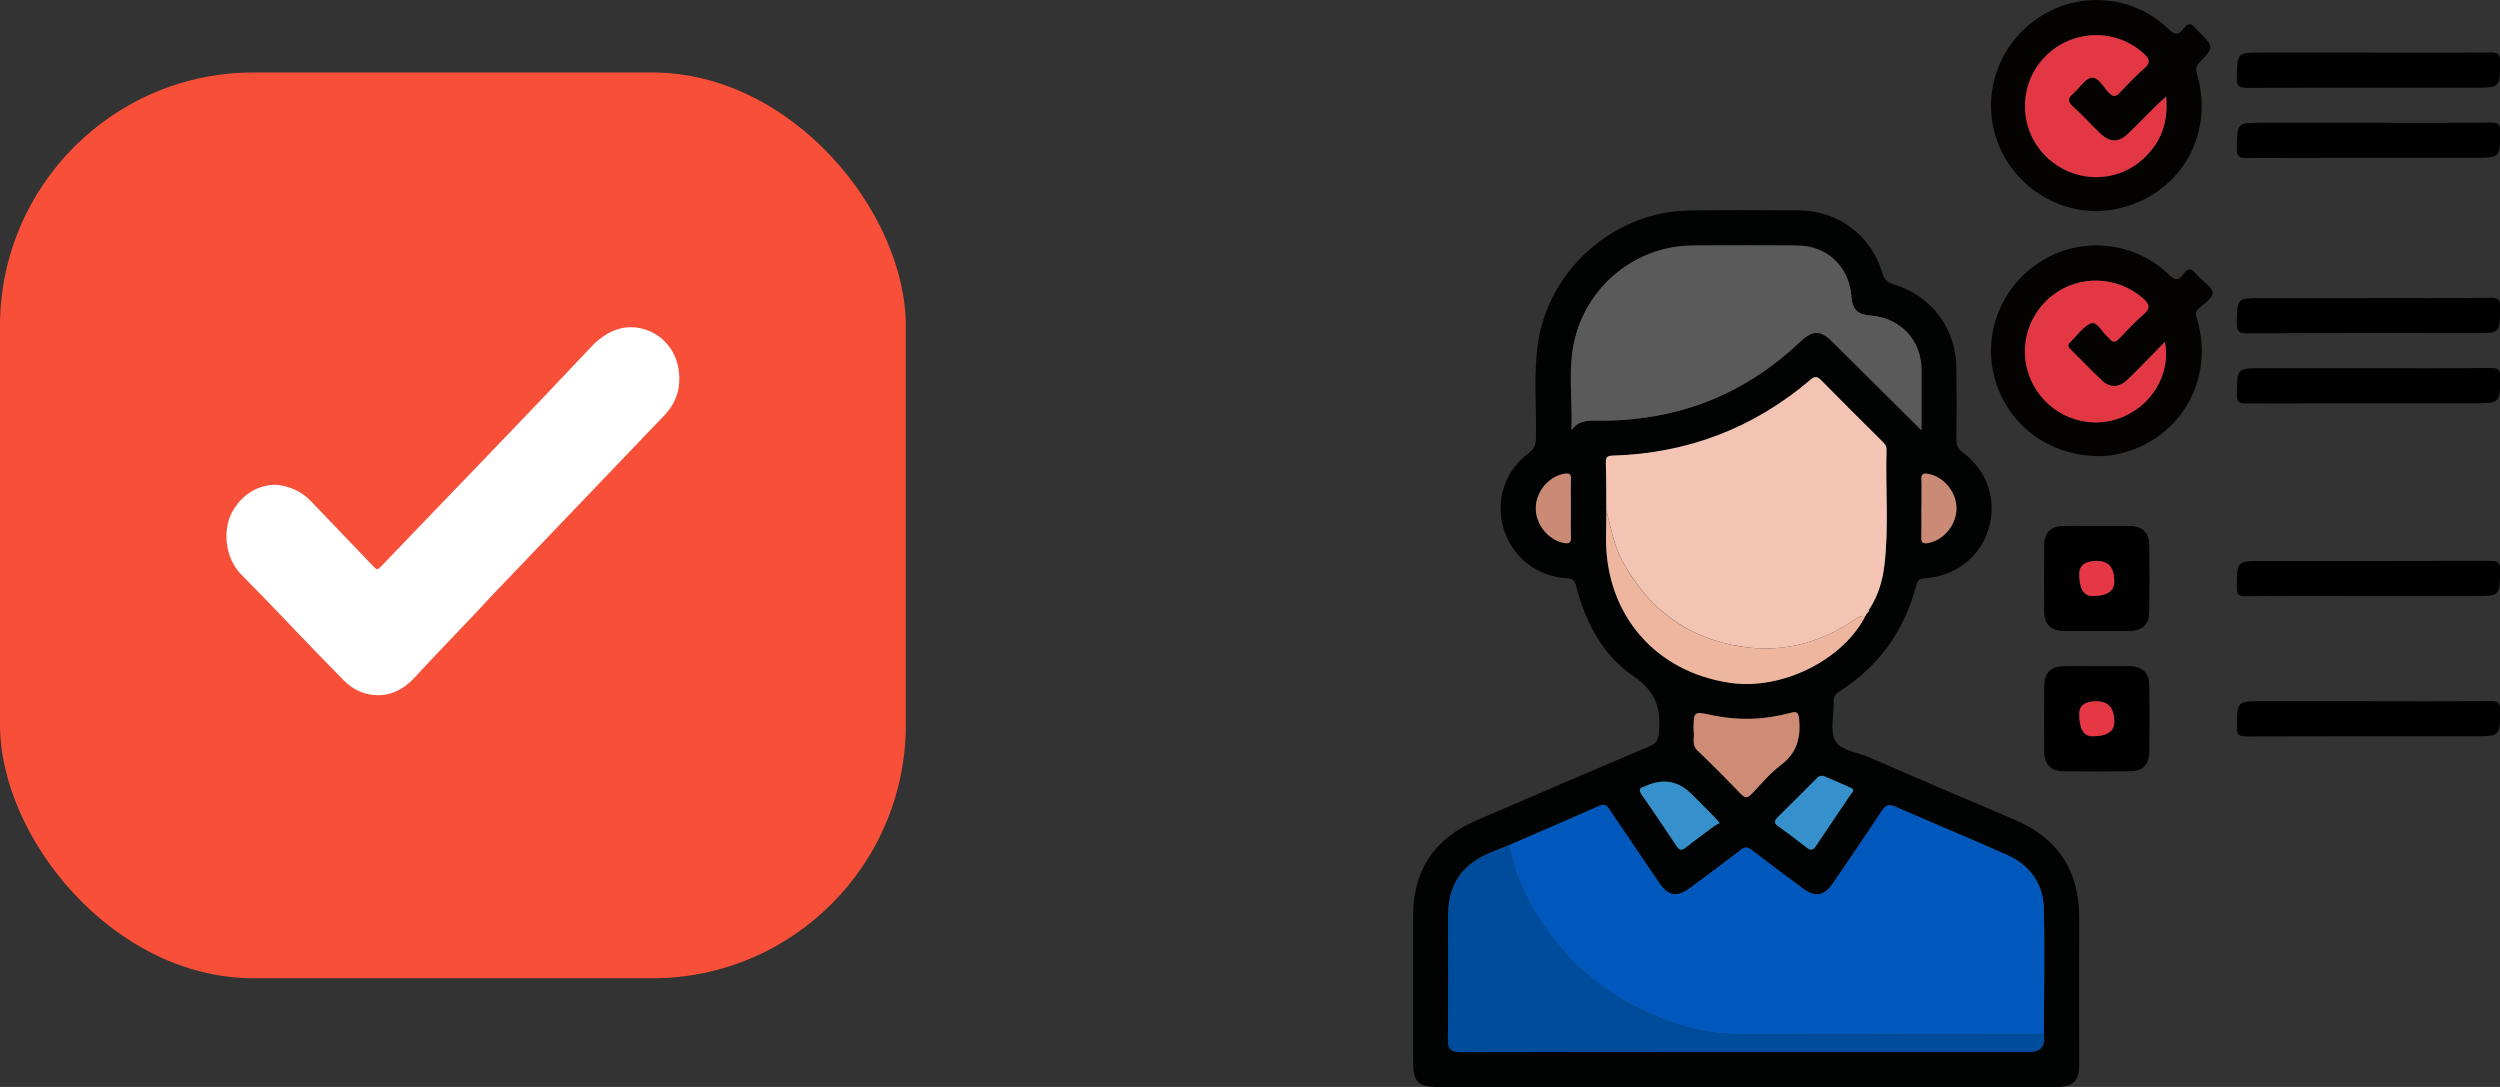 <svg width="69" height="30" viewBox="0 0 69 30" fill="none" xmlns="http://www.w3.org/2000/svg">
<rect x="0" y="0" width="69" height="30" fill="#333333" stroke="none"/>
<rect y="2" width="25" height="25" rx="7" fill="#F84F39"/>
<path d="M7.616 13.379C7.05 13.379 6.584 13.727 6.351 14.248C6.151 14.77 6.251 15.396 6.617 15.814C7.583 16.788 8.515 17.796 9.48 18.77C9.746 19.048 10.079 19.188 10.445 19.188C10.811 19.188 11.144 19.014 11.411 18.735C12.143 17.935 12.908 17.17 13.641 16.37C15.205 14.735 16.77 13.101 18.334 11.466C18.667 11.118 18.8 10.701 18.733 10.214C18.634 9.518 18.068 9.031 17.402 9.031C17.036 9.031 16.703 9.205 16.403 9.483C14.473 11.536 12.509 13.553 10.545 15.605C10.412 15.744 10.412 15.744 10.279 15.605C9.713 15.014 9.147 14.422 8.581 13.831C8.315 13.553 7.982 13.414 7.616 13.379Z" fill="white"/>
<g clip-path="url(#clip0_4585_426)">
<path d="M48.201 30C45.359 30 42.517 30 39.676 30C39.145 30 39.002 29.855 39.002 29.316C39.002 27.967 38.998 26.616 39.002 25.266C39.005 24.017 39.591 23.143 40.736 22.649C42.331 21.96 43.929 21.277 45.527 20.598C45.706 20.521 45.765 20.437 45.785 20.233C45.851 19.564 45.708 19.084 45.083 18.662C44.239 18.089 43.763 17.189 43.508 16.194C43.469 16.038 43.424 15.97 43.242 15.959C42.417 15.915 41.736 15.372 41.502 14.599C41.266 13.822 41.527 12.995 42.195 12.505C42.358 12.385 42.388 12.262 42.392 12.081C42.41 11.225 42.325 10.368 42.442 9.514C42.721 7.46 44.541 5.84 46.617 5.81C47.625 5.795 48.633 5.801 49.64 5.806C50.736 5.813 51.639 6.49 51.956 7.54C52.008 7.71 52.087 7.794 52.26 7.846C53.313 8.163 53.987 9.067 53.998 10.162C54.005 10.817 54.002 11.472 53.998 12.127C53.998 12.274 54.022 12.376 54.159 12.476C54.847 12.976 55.122 13.801 54.889 14.587C54.657 15.369 53.98 15.902 53.127 15.961C52.987 15.97 52.928 15.999 52.889 16.151C52.566 17.404 51.858 18.386 50.768 19.084C50.651 19.159 50.605 19.235 50.608 19.371C50.621 19.732 50.499 20.16 50.653 20.441C50.807 20.722 51.271 20.763 51.598 20.906C52.924 21.483 54.252 22.053 55.584 22.616C56.794 23.126 57.393 24.028 57.386 25.341C57.379 26.682 57.386 28.022 57.386 29.363C57.386 29.837 57.225 30 56.754 30C53.903 30 51.05 30 48.199 30H48.201ZM51.521 16.937C51.571 16.913 51.587 16.869 51.591 16.818C51.827 16.459 51.953 16.056 52.004 15.637C52.137 14.565 52.035 13.486 52.067 12.41C52.071 12.305 52.012 12.246 51.947 12.181C51.383 11.619 50.82 11.059 50.261 10.493C50.154 10.384 50.086 10.381 49.966 10.483C48.393 11.823 46.567 12.516 44.504 12.577C44.357 12.58 44.316 12.623 44.319 12.766C44.33 13.209 44.328 13.652 44.332 14.094C44.328 14.356 44.321 14.617 44.323 14.878C44.323 16.971 45.687 18.547 47.752 18.848C49.175 19.054 50.854 18.225 51.48 17.005C51.492 16.981 51.505 16.958 51.518 16.937H51.521ZM56.411 28.547C56.413 27.389 56.438 26.229 56.411 25.071C56.395 24.393 56.031 23.881 55.41 23.603C54.383 23.142 53.34 22.714 52.307 22.261C52.13 22.182 52.042 22.225 51.942 22.377C51.498 23.05 51.043 23.716 50.589 24.38C50.347 24.735 50.1 24.774 49.751 24.514C49.282 24.165 48.812 23.818 48.35 23.46C48.232 23.369 48.156 23.371 48.04 23.46C47.586 23.811 47.124 24.153 46.664 24.495C46.282 24.779 46.05 24.742 45.785 24.353C45.337 23.697 44.892 23.036 44.446 22.377C44.373 22.268 44.321 22.161 44.142 22.241C43.315 22.61 42.483 22.965 41.652 23.324C41.448 23.407 41.239 23.482 41.038 23.573C40.339 23.895 39.977 24.445 39.974 25.214C39.967 26.361 39.983 27.511 39.965 28.658C39.959 28.96 40.033 29.039 40.342 29.037C45.577 29.026 50.812 29.03 56.047 29.03C56.303 29.03 56.428 28.898 56.422 28.634C56.422 28.604 56.416 28.574 56.413 28.545L56.411 28.547ZM53.033 11.877C53.033 11.295 53.037 10.74 53.033 10.187C53.026 9.386 52.45 8.777 51.647 8.713C51.264 8.682 51.129 8.55 51.099 8.174C51.033 7.352 50.426 6.781 49.603 6.778C48.636 6.774 47.668 6.771 46.701 6.778C45.173 6.792 43.843 7.855 43.471 9.341C43.261 10.175 43.408 11.018 43.376 11.877C43.548 11.621 43.791 11.607 44.051 11.61C44.393 11.616 44.733 11.603 45.075 11.569C46.853 11.39 48.378 10.672 49.671 9.448C50.036 9.103 50.238 9.101 50.592 9.452C51.398 10.252 52.203 11.054 53.033 11.877ZM46.744 20.176C46.784 20.339 46.671 20.543 46.853 20.718C47.261 21.107 47.659 21.508 48.049 21.916C48.18 22.053 48.253 22.011 48.361 21.9C48.618 21.631 48.86 21.338 49.155 21.116C49.592 20.786 49.705 20.373 49.658 19.857C49.638 19.646 49.581 19.634 49.407 19.68C48.686 19.874 47.96 19.895 47.227 19.736C46.746 19.63 46.744 19.639 46.744 20.178V20.176ZM50.326 21.415C50.208 21.395 50.166 21.459 50.116 21.508C49.765 21.857 49.42 22.207 49.066 22.553C48.958 22.658 48.962 22.721 49.085 22.809C49.348 22.995 49.604 23.19 49.858 23.389C49.969 23.475 50.036 23.478 50.12 23.349C50.437 22.87 50.762 22.399 51.083 21.921C51.115 21.873 51.206 21.801 51.097 21.751C50.834 21.628 50.564 21.517 50.326 21.415ZM47.464 22.719C47.385 22.63 47.349 22.583 47.308 22.54C47.102 22.333 46.895 22.127 46.689 21.919C46.326 21.556 45.91 21.479 45.441 21.687C45.423 21.695 45.404 21.704 45.386 21.71C45.232 21.749 45.232 21.821 45.318 21.942C45.64 22.406 45.955 22.873 46.266 23.342C46.342 23.457 46.403 23.492 46.524 23.396C46.784 23.188 47.054 22.993 47.321 22.796C47.36 22.768 47.408 22.748 47.464 22.719ZM43.356 14.041C43.356 13.771 43.351 13.498 43.358 13.228C43.362 13.089 43.313 13.056 43.183 13.078C42.757 13.144 42.399 13.561 42.388 14.012C42.379 14.474 42.728 14.905 43.168 14.989C43.319 15.018 43.363 14.973 43.358 14.825C43.349 14.563 43.356 14.302 43.355 14.043L43.356 14.041ZM53.033 14.035C53.033 14.297 53.039 14.558 53.032 14.818C53.028 14.957 53.057 15.018 53.214 14.991C53.653 14.912 54.007 14.481 54.002 14.019C53.995 13.57 53.639 13.149 53.214 13.08C53.093 13.06 53.028 13.076 53.033 13.223C53.042 13.493 53.035 13.765 53.035 14.035H53.033Z" fill="#010202"/>
<path d="M57.857 5.828C56.545 5.817 55.398 4.938 55.052 3.667C54.712 2.42 55.253 1.094 56.377 0.415C57.486 -0.254 58.922 -0.104 59.856 0.807C60.042 0.988 60.142 0.959 60.266 0.786C60.389 0.612 60.499 0.639 60.61 0.795C60.627 0.82 60.653 0.838 60.674 0.859C61.109 1.296 61.114 1.299 60.699 1.733C60.597 1.838 60.602 1.919 60.64 2.049C61.138 3.775 60.125 5.434 58.367 5.777C58.201 5.81 58.027 5.811 57.857 5.829V5.828ZM59.785 2.67C59.67 2.774 59.597 2.835 59.529 2.903C59.271 3.157 59.019 3.419 58.759 3.671C58.473 3.948 58.236 3.946 57.948 3.667C57.703 3.429 57.472 3.175 57.218 2.946C57.073 2.814 57.06 2.72 57.216 2.59C57.393 2.441 57.538 2.176 57.726 2.146C57.907 2.117 58.056 2.404 58.206 2.563C58.335 2.699 58.41 2.663 58.519 2.547C58.732 2.32 58.947 2.091 59.183 1.888C59.366 1.731 59.328 1.632 59.171 1.486C58.399 0.773 57.195 0.805 56.445 1.568C55.707 2.318 55.706 3.54 56.441 4.292C57.188 5.054 58.394 5.096 59.163 4.378C59.638 3.934 59.851 3.39 59.785 2.672V2.67Z" fill="#040302"/>
<path d="M57.952 12.589C56.554 12.593 55.412 11.726 55.056 10.452C54.709 9.21 55.242 7.877 56.362 7.193C57.465 6.518 58.909 6.667 59.847 7.567C60.012 7.725 60.117 7.773 60.257 7.567C60.38 7.385 60.504 7.408 60.622 7.576C60.633 7.592 60.651 7.605 60.665 7.619C60.81 7.771 61.046 7.911 61.07 8.081C61.087 8.206 60.837 8.38 60.688 8.512C60.568 8.618 60.611 8.714 60.647 8.834C61.145 10.558 60.087 12.249 58.322 12.559C58.174 12.584 58.022 12.584 57.954 12.589H57.952ZM59.749 9.434C59.387 9.801 59.069 10.134 58.739 10.457C58.494 10.697 58.249 10.717 58.018 10.502C57.723 10.228 57.445 9.937 57.161 9.652C57.102 9.593 57.039 9.536 57.127 9.452C57.324 9.264 57.49 9.004 57.723 8.915C57.871 8.859 58.02 9.169 58.179 9.301C58.195 9.314 58.209 9.328 58.222 9.344C58.313 9.464 58.392 9.445 58.489 9.343C58.703 9.117 58.916 8.888 59.153 8.682C59.344 8.516 59.344 8.408 59.151 8.236C58.451 7.617 57.392 7.571 56.649 8.149C55.89 8.738 55.666 9.776 56.115 10.615C56.565 11.453 57.537 11.85 58.428 11.564C59.337 11.272 59.937 10.348 59.747 9.43L59.749 9.434Z" fill="#040302"/>
<path d="M57.871 14.517C58.183 14.517 58.496 14.511 58.807 14.517C59.128 14.526 59.316 14.706 59.319 15.023C59.328 15.646 59.326 16.271 59.319 16.893C59.316 17.228 59.128 17.411 58.789 17.414C58.175 17.42 57.562 17.42 56.948 17.414C56.609 17.411 56.423 17.226 56.42 16.892C56.413 16.269 56.413 15.644 56.42 15.021C56.423 14.703 56.611 14.524 56.933 14.517C57.245 14.51 57.556 14.517 57.87 14.517H57.871ZM57.886 15.485C57.554 15.485 57.388 15.604 57.388 15.841C57.388 16.249 57.509 16.453 57.751 16.453C58.153 16.453 58.355 16.32 58.355 16.052C58.355 15.675 58.198 15.487 57.886 15.487V15.485Z" fill="#010101"/>
<path d="M57.896 18.386C58.188 18.386 58.48 18.383 58.772 18.386C59.131 18.392 59.317 18.567 59.321 18.919C59.328 19.533 59.328 20.147 59.321 20.761C59.317 21.098 59.133 21.284 58.797 21.287C58.183 21.294 57.569 21.294 56.955 21.287C56.604 21.284 56.423 21.098 56.42 20.74C56.414 20.137 56.414 19.533 56.42 18.928C56.423 18.572 56.604 18.393 56.959 18.386C57.27 18.381 57.581 18.386 57.895 18.386H57.896ZM57.861 19.354C57.545 19.354 57.388 19.471 57.388 19.705C57.388 20.116 57.507 20.321 57.746 20.321C58.152 20.321 58.355 20.189 58.355 19.925C58.355 19.545 58.19 19.354 57.861 19.354Z" fill="#010101"/>
<path d="M65.385 1.453C66.503 1.453 67.622 1.459 68.74 1.448C68.952 1.446 69.007 1.496 69.005 1.709C68.995 2.42 69.005 2.42 68.29 2.42C66.203 2.42 64.118 2.416 62.031 2.425C61.796 2.425 61.73 2.371 61.735 2.132C61.752 1.452 61.741 1.452 62.423 1.452C63.411 1.452 64.398 1.452 65.385 1.452V1.453Z" fill="black"/>
<path d="M65.37 3.388C66.5 3.388 67.627 3.393 68.757 3.383C68.954 3.383 69.005 3.431 69.005 3.63C69 4.355 69.009 4.356 68.273 4.356C66.186 4.356 64.101 4.353 62.015 4.362C61.789 4.362 61.73 4.312 61.735 4.084C61.75 3.39 61.739 3.388 62.437 3.388C63.414 3.388 64.391 3.388 65.37 3.388Z" fill="black"/>
<path d="M65.39 8.226C66.509 8.226 67.627 8.233 68.746 8.22C68.964 8.219 69.007 8.283 69.004 8.489C68.995 9.194 69.004 9.194 68.313 9.194C66.217 9.194 64.121 9.189 62.023 9.201C61.778 9.201 61.73 9.13 61.735 8.902C61.75 8.228 61.739 8.228 62.426 8.228H65.388L65.39 8.226Z" fill="black"/>
<path d="M65.37 10.162C66.5 10.162 67.627 10.168 68.757 10.157C68.954 10.157 69.005 10.205 69.005 10.404C69 11.13 69.009 11.13 68.273 11.13C66.186 11.13 64.101 11.127 62.015 11.136C61.791 11.136 61.73 11.086 61.735 10.858C61.75 10.162 61.739 10.162 62.437 10.162C63.414 10.162 64.391 10.162 65.37 10.162Z" fill="black"/>
<path d="M65.37 16.451C64.241 16.451 63.114 16.446 61.984 16.457C61.789 16.457 61.734 16.41 61.735 16.21C61.741 15.483 61.732 15.483 62.467 15.483C64.554 15.483 66.639 15.487 68.726 15.478C68.95 15.478 69.011 15.528 69.005 15.755C68.991 16.451 69.002 16.451 68.304 16.451C67.327 16.451 66.349 16.451 65.37 16.451Z" fill="black"/>
<path d="M65.401 19.355C66.519 19.355 67.638 19.36 68.757 19.349C68.952 19.349 69.007 19.396 69.005 19.594C69 20.321 69.009 20.321 68.275 20.321C66.188 20.321 64.103 20.317 62.016 20.326C61.793 20.326 61.732 20.278 61.737 20.049C61.752 19.353 61.741 19.353 62.439 19.353C63.427 19.353 64.415 19.353 65.401 19.353V19.355Z" fill="black"/>
<path d="M41.651 23.324C42.481 22.964 43.313 22.61 44.14 22.241C44.321 22.161 44.371 22.268 44.444 22.377C44.89 23.036 45.336 23.696 45.783 24.353C46.048 24.742 46.281 24.777 46.662 24.495C47.122 24.151 47.586 23.811 48.038 23.46C48.155 23.369 48.232 23.369 48.348 23.46C48.81 23.818 49.279 24.165 49.749 24.514C50.098 24.772 50.343 24.735 50.587 24.38C51.041 23.714 51.496 23.049 51.94 22.377C52.04 22.225 52.128 22.184 52.305 22.261C53.338 22.714 54.379 23.142 55.408 23.603C56.03 23.883 56.393 24.393 56.409 25.071C56.438 26.229 56.413 27.389 56.409 28.547C53.56 28.547 50.709 28.559 47.859 28.54C47.199 28.534 46.549 28.373 45.928 28.137C44.618 27.639 43.53 26.845 42.714 25.696C42.204 24.976 41.812 24.201 41.651 23.324Z" fill="#0058BD"/>
<path d="M44.334 14.093C44.33 13.65 44.334 13.207 44.321 12.765C44.317 12.621 44.359 12.578 44.505 12.575C46.569 12.514 48.395 11.821 49.968 10.481C50.086 10.381 50.154 10.382 50.263 10.492C50.82 11.059 51.385 11.619 51.949 12.179C52.013 12.244 52.072 12.301 52.069 12.408C52.037 13.484 52.139 14.563 52.006 15.635C51.954 16.054 51.827 16.457 51.593 16.817C51.537 16.836 51.521 16.881 51.523 16.935C51.51 16.958 51.498 16.981 51.485 17.003C51.392 16.988 51.315 17.014 51.233 17.071C50.279 17.728 49.241 18.026 48.074 17.848C46.569 17.618 45.499 16.804 44.779 15.487C44.541 15.05 44.464 14.562 44.335 14.091L44.334 14.093Z" fill="#F3C4B4"/>
<path d="M53.032 11.875C52.201 11.05 51.396 10.25 50.59 9.45C50.236 9.097 50.032 9.101 49.669 9.446C48.377 10.671 46.85 11.388 45.073 11.567C44.731 11.601 44.391 11.616 44.049 11.608C43.789 11.605 43.546 11.619 43.374 11.875C43.406 11.016 43.26 10.171 43.469 9.339C43.841 7.854 45.171 6.79 46.7 6.776C47.666 6.767 48.634 6.771 49.601 6.776C50.424 6.78 51.031 7.351 51.097 8.172C51.127 8.548 51.262 8.68 51.645 8.711C52.448 8.775 53.025 9.384 53.032 10.186C53.037 10.74 53.032 11.293 53.032 11.875Z" fill="#5A5A5A"/>
<path d="M41.651 23.324C41.812 24.201 42.204 24.976 42.714 25.696C43.53 26.843 44.618 27.639 45.928 28.137C46.549 28.373 47.201 28.534 47.859 28.54C50.709 28.559 53.558 28.547 56.409 28.547C56.413 28.577 56.416 28.608 56.418 28.636C56.424 28.9 56.299 29.032 56.044 29.032C50.809 29.032 45.574 29.028 40.339 29.039C40.031 29.039 39.956 28.962 39.961 28.66C39.981 27.512 39.965 26.365 39.97 25.216C39.975 24.446 40.335 23.895 41.035 23.575C41.235 23.483 41.445 23.408 41.649 23.326L41.651 23.324Z" fill="#004C9C"/>
<path d="M44.334 14.092C44.464 14.563 44.539 15.05 44.777 15.489C45.497 16.806 46.567 17.62 48.072 17.849C49.239 18.026 50.277 17.729 51.231 17.073C51.314 17.015 51.389 16.99 51.484 17.005C50.857 18.225 49.178 19.054 47.755 18.848C45.69 18.547 44.328 16.971 44.326 14.878C44.326 14.617 44.334 14.356 44.335 14.094L44.334 14.092Z" fill="#EEB69E"/>
<path d="M46.742 20.176C46.742 19.636 46.742 19.628 47.226 19.734C47.958 19.893 48.684 19.872 49.406 19.678C49.578 19.632 49.637 19.644 49.656 19.856C49.703 20.371 49.59 20.785 49.153 21.114C48.858 21.336 48.616 21.629 48.359 21.898C48.251 22.011 48.18 22.052 48.047 21.914C47.659 21.506 47.26 21.107 46.852 20.716C46.669 20.543 46.782 20.337 46.742 20.174V20.176Z" fill="#CE8C77"/>
<path d="M50.326 21.415C50.564 21.517 50.832 21.628 51.097 21.751C51.206 21.803 51.115 21.875 51.083 21.921C50.764 22.399 50.437 22.87 50.12 23.349C50.036 23.476 49.969 23.474 49.858 23.389C49.604 23.19 49.348 22.995 49.085 22.809C48.964 22.721 48.958 22.658 49.066 22.553C49.42 22.209 49.765 21.857 50.116 21.508C50.164 21.459 50.208 21.395 50.326 21.415Z" fill="#3590CB"/>
<path d="M47.464 22.718C47.408 22.746 47.36 22.766 47.321 22.794C47.054 22.993 46.784 23.188 46.524 23.394C46.403 23.492 46.342 23.455 46.266 23.34C45.955 22.87 45.638 22.402 45.318 21.941C45.232 21.819 45.232 21.747 45.386 21.708C45.406 21.703 45.423 21.694 45.441 21.685C45.909 21.477 46.325 21.555 46.689 21.917C46.895 22.123 47.102 22.331 47.308 22.538C47.349 22.58 47.385 22.626 47.464 22.718Z" fill="#3590CB"/>
<path d="M43.356 14.039C43.356 14.3 43.349 14.562 43.358 14.821C43.363 14.97 43.319 15.014 43.168 14.986C42.726 14.902 42.377 14.472 42.388 14.008C42.397 13.557 42.755 13.14 43.183 13.074C43.313 13.055 43.363 13.085 43.358 13.225C43.349 13.495 43.356 13.767 43.356 14.037V14.039Z" fill="#CB8A75"/>
<path d="M53.032 14.034C53.032 13.763 53.039 13.491 53.03 13.221C53.025 13.074 53.089 13.058 53.211 13.078C53.637 13.148 53.993 13.57 53.998 14.018C54.005 14.479 53.649 14.911 53.211 14.989C53.051 15.018 53.023 14.955 53.028 14.816C53.035 14.554 53.03 14.295 53.03 14.034H53.032Z" fill="#CB8A75"/>
<path d="M51.521 16.936C51.521 16.883 51.535 16.838 51.591 16.818C51.586 16.869 51.569 16.913 51.521 16.936Z" fill="#EEB69E"/>
<path d="M59.785 2.669C59.851 3.386 59.638 3.93 59.163 4.374C58.394 5.092 57.188 5.051 56.441 4.288C55.706 3.537 55.707 2.314 56.445 1.564C57.193 0.802 58.399 0.771 59.171 1.482C59.328 1.627 59.366 1.727 59.183 1.885C58.949 2.089 58.734 2.318 58.519 2.543C58.41 2.66 58.335 2.694 58.206 2.559C58.056 2.402 57.907 2.114 57.726 2.142C57.538 2.173 57.393 2.438 57.216 2.586C57.06 2.717 57.073 2.81 57.218 2.942C57.47 3.173 57.703 3.426 57.948 3.664C58.236 3.945 58.473 3.946 58.759 3.667C59.019 3.415 59.271 3.155 59.529 2.899C59.597 2.833 59.67 2.772 59.785 2.667V2.669Z" fill="#E33743"/>
<path d="M59.749 9.434C59.938 10.352 59.339 11.275 58.43 11.567C57.537 11.854 56.565 11.454 56.117 10.619C55.668 9.779 55.892 8.741 56.651 8.152C57.393 7.574 58.453 7.619 59.153 8.24C59.346 8.412 59.346 8.519 59.154 8.686C58.92 8.89 58.705 9.119 58.49 9.346C58.394 9.448 58.315 9.468 58.224 9.348C58.211 9.332 58.197 9.317 58.181 9.305C58.02 9.172 57.871 8.863 57.724 8.918C57.492 9.006 57.324 9.267 57.129 9.455C57.041 9.539 57.103 9.597 57.163 9.656C57.447 9.94 57.724 10.232 58.02 10.506C58.251 10.719 58.496 10.699 58.741 10.461C59.07 10.139 59.389 9.804 59.751 9.437L59.749 9.434Z" fill="#E33743"/>
<path d="M57.886 15.483C58.198 15.483 58.355 15.672 58.355 16.049C58.355 16.316 58.153 16.45 57.751 16.45C57.509 16.45 57.388 16.246 57.388 15.838C57.388 15.6 57.554 15.481 57.886 15.481V15.483Z" fill="#E63844"/>
<path d="M57.861 19.355C58.19 19.355 58.355 19.545 58.355 19.925C58.355 20.189 58.152 20.321 57.746 20.321C57.507 20.321 57.388 20.116 57.388 19.705C57.388 19.471 57.545 19.355 57.861 19.355Z" fill="#E63844"/>
</g>
<defs>
<clipPath id="clip0_4585_426">
<rect width="30.005" height="30" fill="white" transform="translate(39)"/>
</clipPath>
</defs>
</svg>
